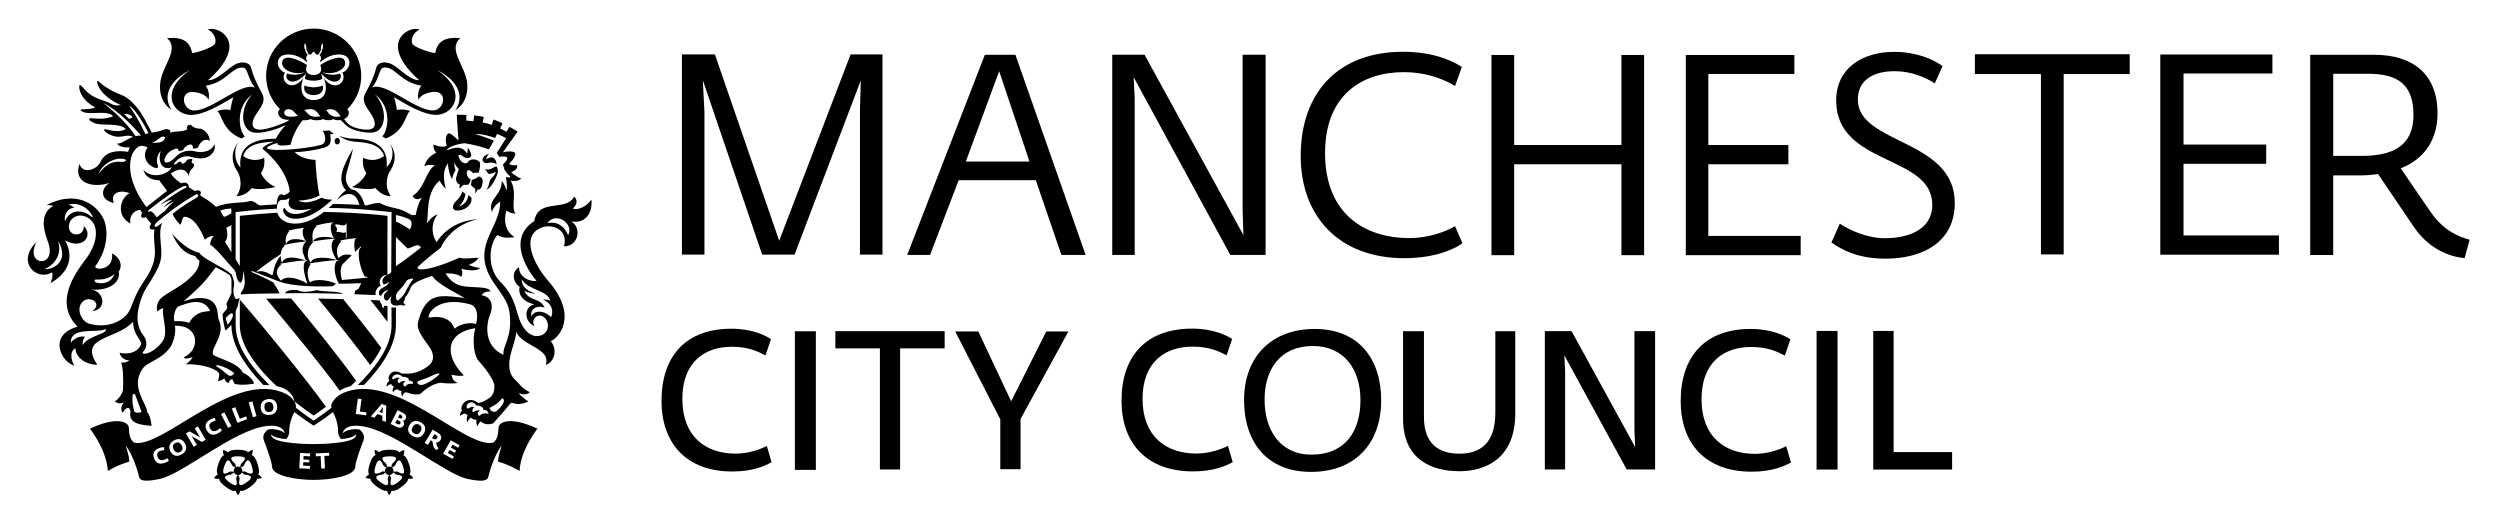 <?xml version="1.0" encoding="utf-8"?>
<!-- Generator: Adobe Illustrator 15.1.0, SVG Export Plug-In . SVG Version: 6.00 Build 0)  -->
<!DOCTYPE svg PUBLIC "-//W3C//DTD SVG 1.1//EN" "http://www.w3.org/Graphics/SVG/1.1/DTD/svg11.dtd">
<svg version="1.1" id="Layer_1" xmlns="http://www.w3.org/2000/svg" xmlns:xlink="http://www.w3.org/1999/xlink" x="0px" y="0px" viewBox="0 279.83 708.66 146" enable-background="new 0 279.83 708.66 146" xml:space="preserve"
	>
<g>
	<g>
		<path fill="#000000" d="M73.198,414.328c0,0,0,0-0.004-0.008c0.43-0.711,0.161-1.841-0.169-2.946
			c-0.426-1.447-0.985-2.287-1.656-2.54c0.366-0.832,0.25-1.479,0.25-1.479s-0.796,0.189-1.291,0.688
			c-0.551-0.599-1.7-0.688-2.854-0.728c-1.483-0.04-2.464,0.221-2.922,0.768c-0.43-0.522-1.318-0.688-1.318-0.688
			s-0.133,0.849,0.253,1.459c-0.755,0.33-1.206,1.387-1.592,2.469c-0.506,1.41-0.55,2.428-0.161,3.026
			c-0.687,0.297-1.053,1.009-1.053,1.009s0.615,0.346,1.439,0.192c0.052,0.824,0.944,1.588,1.881,2.3
			c1.206,0.94,2.167,1.29,2.866,1.093c0.008,0.008,0.016,0.008,0.024,0.017c-0.004-0.009-0.008-0.009-0.008-0.009
			c0,0.486,0.599,1.286,0.599,1.286s0.495-0.559,0.611-1.286c0.812,0.209,1.816-0.401,2.789-1.069
			c0.515-0.354,2.15-1.651,1.913-2.375c0.615,0.133,1.455-0.205,1.455-0.205S73.776,414.573,73.198,414.328z M63.571,412.001
			c0.346-0.973,0.688-1.664,1.049-1.672c0.365-0.008,0.667,0.281,1.101,1.254c0.157,0.35,0.546,0.619,0.997,0.768
			c-0.281,0.229-0.466,0.555-0.466,0.94c0,0.093,0.008,0.186,0.028,0.27c-0.55-0.093-1.033-0.125-1.354,0.053
			c-0.928,0.542-1.198,0.559-1.487,0.354C63.157,413.741,63.225,412.97,63.571,412.001z M66.971,415.683
			c0.229,1.033,0.229,1.395-0.077,1.612c-0.297,0.213-1.017-0.085-1.836-0.724c-0.82-0.631-1.367-1.162-1.258-1.512
			c0.104-0.354,0.378-0.522,1.443-0.643c0.361-0.04,0.747-0.374,1.097-0.704c0.053,0.161,0.149,0.306,0.27,0.438
			c0.209,0.201,0.482,0.33,0.776,0.346C67.072,414.944,66.903,415.329,66.971,415.683z M67.47,412.077
			c-0.225,0-0.442,0.072-0.635,0.201c0-0.47-0.04-0.848-0.31-1.117c-0.8-0.703-1.081-1.17-0.96-1.507
			c0.121-0.338,0.88-0.499,1.905-0.475c1.037,0.032,1.805,0.137,1.913,0.475c0.121,0.337-0.108,0.804-0.913,1.507
			c-0.269,0.266-0.354,0.644-0.354,1.109C67.924,412.142,67.707,412.077,67.47,412.077z M69.885,416.572
			c-0.856,0.579-1.536,0.937-1.833,0.724c-0.297-0.218-0.382-0.579-0.153-1.612c0.073-0.354-0.088-0.715-0.341-1.186
			c0.285-0.016,0.567-0.145,0.771-0.346c0.129-0.133,0.221-0.277,0.273-0.438c0.286,0.41,0.579,0.632,0.94,0.672
			c1.069,0.112,1.491,0.321,1.6,0.675C71.252,415.406,70.738,415.977,69.885,416.572z M71.501,413.963
			c-0.293,0.205-0.917,0.173-1.849-0.374c-0.322-0.177-0.627-0.201-0.997-0.032c0.012-0.084,0.032-0.177,0.032-0.27
			c0-0.317-0.125-0.631-0.354-0.855c-0.032-0.024-0.068-0.053-0.101-0.085c0.542-0.185,0.844-0.41,1.005-0.752
			c0.434-0.984,0.723-1.277,1.089-1.27c0.362,0.008,0.764,0.679,1.057,1.672C71.67,412.987,71.799,413.741,71.501,413.963z"/>
		<path fill="#000000" d="M116.084,414.345c0.394-0.604,0.346-1.62-0.157-3.026c-0.386-1.082-0.832-2.139-1.592-2.469
			c0.382-0.606,0.253-1.459,0.253-1.459s-0.88,0.165-1.318,0.688c-0.458-0.547-1.431-0.804-2.922-0.768
			c-1.149,0.04-2.303,0.129-2.85,0.728c-0.499-0.498-1.294-0.688-1.294-0.688s-0.117,0.647,0.249,1.479
			c-0.671,0.253-1.23,1.097-1.656,2.536c-0.333,1.109-0.603,2.238-0.173,2.95c0,0.008-0.004,0.008-0.004,0.008
			c-0.579,0.249-1.041,0.965-1.041,0.965s0.84,0.338,1.455,0.205c-0.237,0.724,1.407,2.021,1.921,2.375
			c0.968,0.667,1.978,1.278,2.785,1.069c0.113,0.731,0.599,1.286,0.599,1.286s0.607-0.796,0.607-1.286c0,0-0.004,0-0.008,0.008
			c0.008-0.008,0.016-0.008,0.024-0.016c0.699,0.2,1.656-0.153,2.866-1.094c0.932-0.711,1.821-1.471,1.885-2.299
			c0.815,0.152,1.435-0.192,1.435-0.192S116.767,414.642,116.084,414.345z M106.433,412.001c0.285-0.993,0.687-1.664,1.049-1.672
			c0.374-0.008,0.659,0.281,1.097,1.271c0.161,0.341,0.458,0.566,1.001,0.751c-0.036,0.032-0.08,0.061-0.108,0.085
			c-0.221,0.225-0.358,0.538-0.358,0.855c0,0.093,0.012,0.186,0.032,0.27c-0.362-0.169-0.671-0.145-1.001,0.032
			c-0.92,0.547-1.547,0.579-1.841,0.374C106.015,413.741,106.14,412.987,106.433,412.001z M109.91,415.683
			c0.229,1.033,0.149,1.395-0.153,1.612c-0.297,0.213-0.977-0.145-1.833-0.724c-0.852-0.595-1.366-1.162-1.258-1.512
			c0.104-0.354,0.531-0.562,1.6-0.675c0.362-0.04,0.659-0.262,0.929-0.672c0.064,0.161,0.161,0.306,0.277,0.438
			c0.213,0.201,0.49,0.33,0.788,0.346C109.998,414.968,109.842,415.329,109.91,415.683z M109.705,412.271
			c0-0.462-0.088-0.84-0.366-1.109c-0.792-0.703-1.029-1.17-0.912-1.512c0.116-0.333,0.876-0.438,1.913-0.47
			c1.029-0.024,1.789,0.137,1.905,0.47c0.112,0.342-0.161,0.809-0.957,1.512c-0.273,0.266-0.317,0.644-0.317,1.117
			c-0.181-0.129-0.398-0.201-0.631-0.201C110.111,412.077,109.89,412.142,109.705,412.271z M112.747,416.572
			c-0.815,0.635-1.539,0.937-1.829,0.724c-0.301-0.218-0.301-0.579-0.081-1.612c0.073-0.354-0.104-0.739-0.418-1.186
			c0.286-0.016,0.567-0.145,0.772-0.346c0.137-0.133,0.221-0.277,0.281-0.438c0.346,0.33,0.728,0.664,1.089,0.704
			c1.069,0.12,1.334,0.289,1.447,0.643C114.114,415.406,113.572,415.936,112.747,416.572z M114.371,413.963
			c-0.293,0.205-0.555,0.188-1.491-0.354c-0.321-0.178-0.8-0.146-1.358-0.053c0.02-0.084,0.036-0.177,0.036-0.27
			c0-0.386-0.185-0.711-0.458-0.94c0.442-0.145,0.836-0.418,0.997-0.768c0.43-0.969,0.731-1.262,1.089-1.254
			c0.366,0.012,0.711,0.695,1.057,1.672C114.584,412.97,114.656,413.741,114.371,413.963z"/>
		<g>
			<path fill="#000000" d="M113.568,397.411l-0.29-0.137l-0.446,0.893l0.338,0.156c0.41,0.205,0.655,0.241,0.828-0.101
				C114.166,397.877,114.01,397.64,113.568,397.411z"/>
			<polygon fill="#000000" points="108.423,396.897 108.583,395.168 107.527,396.567 			"/>
			<path fill="#000000" d="M118.837,400.24c-0.816-0.45-1.427-0.104-1.833,0.591c-0.398,0.691-0.418,1.427,0.366,1.869
				c0.84,0.486,1.451,0.112,1.857-0.587C119.633,401.399,119.605,400.679,118.837,400.24z"/>
			<path fill="#000000" d="M112.916,399.003l-0.406-0.201l-0.479,0.933l0.486,0.232c0.499,0.25,0.812,0.241,0.973-0.072
				C113.668,399.545,113.455,399.276,112.916,399.003z"/>
			<path fill="#000000" d="M167.632,336.406c-1.495,2.235-4.12,3.067-5.246,2.541c1.5-1.483,1.174-2.613,0.382-3.392
				c-2.355,4.429-10.165,0.293-11.326,6.961c-8.634,5.511-0.394,15.853,0.659,16.909c-1.672,0.374-5.032-0.908-4.968-3.87
				c-2.87,1.929-0.933,5.089,0.193,5.575c-0.394,1.072-0.185,3.982,4.116,4.955c-3.215,0.849-2.689,5.178,0.084,6.174
				c-1.166-1.896,0.768-3.629,2.375-2.717c1.905,1.081,2.082,4.574-0.667,5.402c-2.645,0.783-4.687-1.508-5.748-3.959
				c-1.391-3.22-1.29-6.926-5.691-11.303c-3.577-3.577-3.428-10.181-0.804-13.244c1.435,0.864,2.85,0.896,4.879,0.615
				c-2.645-1.636-3.208-4.69-2.311-7.52c0.49,0.217,1.109,0.82,2.616,0.82c-1.539-1.531,0.599-5.953-1.423-9.312
				c1.15,0.132,2.211,0.188,2.991-0.599c-1.266-0.37-2.833-1.813-2.833-1.813s2.162-0.739,1.611-1.985
				c-1.985,0.205-2.15-0.454-2.15-0.454s1.712-1.552,1.712-2.77c0-0.764-2.07-0.836-3.561-0.39c0.659-0.917,2.548-3.525,4.225-5.889
				c-1.029-0.651-1.6-0.956-2.332-1.374l-0.832,1.415l-1.829-0.924l0.688-1.483c-0.708-0.342-1.765-0.816-2.548-1.077l-0.535,1.52
				c0,0-1.338-0.471-2.568-0.684c0.052-0.217,0.342-1.583,0.342-1.583c-0.868-0.169-1.772-0.322-2.746-0.41l-0.172,1.636
				c0,0-1.154-0.101-2.042-0.165c0-0.177,0.024-1.62,0.024-1.62c-0.856-0.032-1.752-0.048-2.717-0.048
				c0,1.041,0.499,7.335,0.499,7.335s-2.416-2.568-3.014-1.974c-1.077,1.085-0.354,3.473-0.354,3.473s-1.407,0.7-3.698-0.394
				c-0.205,1.495,0.772,2.335,0.772,2.335s-2.786,1.101-3.4,3.831c0.953-0.547,2.459-0.39,2.966-0.229
				c-2.544,1.552-2.834,6.451-6.286,8.626c0.361,0.808,1.242,1.378,2.677,0.482c-1.149,1.411-1.817,4.964-1.817,4.964s0,0-1.202,0
				c-3.983-2.608-5.627-1.571-9.072-3.464c-1.045,0-2.383,0.341-3.517,0.715c-0.217-0.016-0.43-0.028-0.643-0.044
				c-0.337-1.234-1.411-4.252-3.702-4.453c-0.607-0.426-1.351-1.214-1.644-2.729c-0.269-1.387,1.182-4.819,1.994-8.682
				c0.021-0.04,0.028-0.096,0.036-0.177c-2.383,4.2-4.956,8.863-1.989,11.817c-1.463,0.949-2.557,2.725-2.557,2.725
				c2.995-2.617,4.486-1.632,5.221-0.896c0.599,0.595,0.941,1.668,1.125,2.295c-0.486-0.032-4.47-0.237-7.48-0.257
				c-0.41,0.406-0.824,0.784-1.234,1.149c7.002-0.084,17.83,1.166,17.83,1.166s-0.088,16.64-0.092,16.901
				c-0.148,0.559-1.077,0.82-1.077,0.82s-0.016-15.551,0.02-16.66c-6.837-0.856-14.289-1.029-17.995-1.129
				c-1.495,1.158-3.002,2.046-4.429,2.584c-4.337,1.636-8.015,0.45-8.791-2.347c0-0.008,0-0.012,0-0.016
				c-3.01,0.185-6.849,0.502-10.643,0.892c0,1.041,0,14.241,0,14.241l-1.194-1.938c0,0,0-12.999,0-13.356
				c5.097-0.619,10-0.896,11.713-0.98c-0.017-0.551,0.036-1.045,0.197-1.419c0.305-0.715,0.836-1.25,1.511-1.041
				c0.707,0,1.274-0.137,1.905-0.611c0,0.434-2.428,4.759,6.326,3.087c-4.361,2.44-6.688,1.427-7.403,0.286
				c-0.161-0.25-0.253-0.422-0.382-0.458c-0.43-0.104-0.688,0.892,0.145,1.885c1.539,1.837,5.209,1.206,7.709-0.113
				c2.552-1.266,5.257-3.778,5.639-4.16c-1.081-0.036-2.195-0.104-3.002-0.563c-0.876,0.43-4.108,2.146-6.592,0.824
				c3.469-0.116,5.33-1.081,6.017-1.459c-0.683-3.026-1.138-8.275-1.138-10.076c-3.38-0.141-5.281-1.495-5.876-2.243
				c2.11,0.132,6.72-0.72,8.167-1.174c1.443-0.458,2.392-0.924,1.885-3.858c0.354-0.032,0.731-0.02,1.001-0.109
				c-0.378-0.237-0.973-0.715-1.234-0.973c-0.478,0.048-1.342,0.129-1.841,0.121c0.313,0.579,1.25,2.528,0.077,3.693
				c-0.82,0.816-13.344,2.456-15.796,1.367c-0.679-0.402,1.567-1.378,2.817-1.62c-0.193,1.021,1.833,0.748,3.698,0.526
				c0.752-3.188,2.48-5.856,3.461-6.97c0.824,0.021,1.539-0.012,2.291-0.329c0.703,0.426,2.612,0.494,3.509-0.024
				c0.442,0.342,1.346,0.342,1.64,0.342c0.688-0.016,0.944-0.113,1.178-0.342c0.848,0.494,1.736,0.342,2.122,0.285
				c0.889,0.611,1.367,1.966,4.088,2.878c2.568,0.74,5.233,1.062,6.455,0.185c2.753-1.969,2.11-7.163-0.784-10.338
				c4.791,3.545,3.839,10.157,2.054,11.938c0.35,0.153,0.671,0.35,0.957,0.567c0,0,0,0,0.048,0c5.51-2.106,5.535-6.897,6.901-7.79
				c-2.299-0.751-3.746-0.261-3.746-0.261s-0.213-1.857-0.804-3.629c3.562,2.058,7.979,4.859,11.817,5
				c-0.004-0.004-0.016-0.008-0.02-0.008c5.036,0.113,9.466-6.583,0.317-12.781c8.139,4.292,6.885,9.229,5.205,11.499
				c2.737-1.684,3.831-4.783,3.356-8.083c-0.667-4.711-5.531-9.337-1.885-12.404c-4.192-0.35-6.536,0.78-7.123,4.289
				c-2.861-0.494-6.342-2.021-6.495-2.705c-0.551-1.447,0.495-3.288,2.09-4.027c-1.443-0.506-3.891,0.157-5.253,2.026
				c-3.738,5.108,5.108,12.323,5.108,12.323s-0.016,0.016-0.052,0.048c-2.942,0-6.082-4.172-8.477-4.852
				c-2.19-0.627-3.356,0.382-3.553,1.082c-0.82,2.978-1.491,4.276-3.251,7.633c-1.431,2.753,1.692,4.939,2.48,7.198
				c0.454,1.278,0.667,2.946-1.978,2.946c-0.94,0-2.954-0.245-4.506-1.089c-1.081-0.583-1.539-1.423-1.978-1.925
				c1.548-0.587,1.672-2.062,0.953-2.777c2.432-2.428,3.939-5.768,3.939-9.458c0-7.391-6.045-13.4-13.489-13.4
				c-7.432,0-13.477,6.009-13.477,13.4c0,3.678,1.495,7.014,3.911,9.425c-1.278,1.278,0.101,3.216,2.597,3.015
				c-0.097,0.112-0.193,0.229-0.294,0.346c-2.082,1.093-6.193,2.464-7.805,2.464c-2.641,0-2.428-1.668-1.982-2.946
				c0.792-2.259,3.919-4.445,2.48-7.198c-1.753-3.356-2.428-4.655-3.256-7.633c-0.193-0.695-1.358-1.708-3.549-1.082
				c-2.396,0.684-5.531,4.852-8.489,4.852c-0.02-0.032-0.036-0.048-0.036-0.048s8.843-7.215,5.113-12.323
				c-1.371-1.869-3.818-2.532-5.261-2.026c1.596,0.74,2.645,2.577,2.094,4.027c-0.165,0.688-3.642,2.215-6.507,2.705
				c-0.571-3.509-2.918-4.638-7.114-4.289c3.653,3.067-1.214,7.693-1.877,12.404c-0.466,3.228,0.571,6.258,3.179,7.966
				c-1.624-2.323-2.673-7.154,5.31-11.359c-9.087,6.158-4.787,12.802,0.209,12.778c3.883-0.073,8.36-2.926,11.978-5.008
				c-0.591,1.776-0.804,3.629-0.804,3.629s-1.459-0.486-3.75,0.261c1.358,0.884,1.391,5.607,6.765,7.741
				c0.052,0.016,0.125,0.044,0.177,0.044c0.27-0.209,0.567-0.394,0.9-0.543c-1.789-1.776-2.741-8.388,2.054-11.929
				c-2.898,3.171-3.537,8.36-0.784,10.333c1.881,1.351,7.203-0.132,10.293-1.664c-1.503,1.576-2.403,3.208-2.821,3.886
				c-3.284,0-10.873,0.382-9.996,8.111c-1.676-1.527-2.07-5.061-0.515-7.267c-1.58,1.958-2.789,4.992-0.181,8.658v0.004
				c0,0,1.877,3.376-0.41,6.752c2.717,0,4.293-2.283,4.293-2.283s1.86,0.82,6.72-0.285c-3.279-1.516-4.115-4.02-4.115-4.02
				s1.346-1.431,0.92-4.257c-3.46,1.616-5.94-0.518-5.94-0.518c1.206-3.987,6.548-3.847,8.457-4.072
				c-0.017,0.036-0.041,0.081-0.068,0.117c-1.399,0.466-2.95,1.455-2.914,1.901c7.323,6.041,7.713,11.821,7.689,12.118
				c0,0-0.366,0.724-1.756,1.045c-0.515-0.506-1.419-0.261-1.696,1.037c-0.057,0.253-0.185,0.832-0.237,1.552
				c-1.503,0.08-3.103,0.177-4.743,0.31l-0.679-0.317c0,0-0.973-0.965-1.945-0.965c-2.464,0.8-5.961,0.097-9.812,1.704
				c-1.978-1.974-4.107-2.906-4.546-3.344c0.853-1.21-0.615-1.668-1.423-1.142c-0.357-0.237-1.62-0.965-1.841-1.194
				c0.273-0.438-0.41-1.692-2.106-1.025c-2.295-1.491-2.878-2.753-2.878-2.753s3.638-2.926,5.109,0.675
				c0-2.01,1.495-2.021,1.442-3.075c-0.016-0.35-0.092-0.337-0.538-0.571c-0.33-0.173,0.068-0.595,0.068-1.25
				c-0.619,0.148-0.748,0.108-1.399,0.273c-1.149,1.796-2.062,0.989-1.668,0.595c-0.446,0-0.502-0.012-0.933,0.097
				c-0.237,0.45-0.792,0.723-1.31,0.723c1.045-1.929,2.841-2.48,4.075-2.355c1.423,0.148,2.858,0.94,4.972,0.418
				c1.809-0.446,3.199-2.577,2.432-3.867c-0.277,1.732-3.179,2.677-5.201,2.086c-2.021-0.595-4.228,0.056-5.362,1.198
				c-1.543,1.535-2.086,1.909-3.07,1.909c-1.037,0-0.35-3.035,2.837-3.939c0.643-0.189,0.792,0.751,0.792,0.751
				s0.921-0.205,1.226-0.313c0.25-0.723,1.041-1.351,1.705-1.543c1.278-0.374,1.049,1.117,1.049,1.117s0.546,0.101,1.451-0.273
				c0.595-1.744,2.114-2.85,3.288-1.889c0.197-1.873-1.905-3.473-2.492-3.473c-2.653,0-2.367-1.467-3.449-1.025
				c-0.474,0.205-0.655,0.82-0.341,1.129c-0.788,0.788-2.938,0.466-4.98,1.017c0.659-0.659-0.587-1.415-2.006-0.756
				c-0.703,0.342-1.861,0.499-3.099,0.748c-0.949-1.744-2.504-5.153-4.369-7.315c-2.946-3.433-4.035-3.115-6.354-4.281
				c-1.435-0.728-3.151-1.764-4.108-2.725c-0.957-0.944-0.603,0.362-0.603,0.362c0.981,3.34,5.068,5.478,6.688,6.154
				c-1.105,0.112-1.395,0.141-2.396-0.173c-2.408-1.471-5.137-1.226-7.979-4.361c-0.739-0.816-1.455-1.869-1.455-0.546
				c0,1.169,1.013,3.878,4.486,5.704c-0.306,0.281-1.765,0.554-3.364,0.554c-1.592,0-0.169,0.688-0.169,0.688
				c2.026,1.057,6.821-0.599,8.682,1.258c-0.064,0.092-2.231,0.997-5.197,0.655c-2.97-0.346-1.226,0.836-0.233,1.282
				c2.09,0.94,7.119-0.185,8.983,1.66c-0.39,0.39-2.014,1.097-5.374,0.201c-2.098-0.559,0.426,2.034,3.376,2.034
				c1.383,0,2.906-0.716,4.072,0.076c-1.54,0.402-3.075,1.885-4.53,1.885c0.542,0.844,1.969,1.13,3.605,1.062
				c-0.201,0.394-0.357,0.812-0.486,1.254c-2.85-0.438-6.318-0.31-7.801,2.806c-1.286,2.681-5.39,3.4-5.94,0.579
				c-1.986,5.326,3.545,7.058,8.48,5.422c-2.391,1.487-2.914,4.743,1.202,5.711c-1.146-3.111,2.034-3.798,4.482-2.81
				c-3.075,1.685-3.646,6.789,0.313,8.618c-0.542-1.202,0.261-3.702,2.725-3.867c0.225,0.41,0.406,0.691,0.502,0.792
				c-0.997,2.134,1.133,1.274,1.133,1.274s0.985,1.379,1.459,1.849c-1.142,1.587,0.149,1.796,0.9,1.587
				c-0.402,2.681,0.354,5.43,0.097,7.552c-0.522,4.377-2.955,6.536-4.747,9.964c-1.797,3.429-1.933,5.459-3.465,6.981
				c-1.535,1.527-5.145,3.714-10.43,2.243c-1.914-0.547-3.694-3.798-2.066-5.916c1.825-2.396,6.282-0.017,2.999,2.411
				c4.205-0.538,3.505-5.562-0.285-6.153c5.108,0.434,8.396-2.106,7.785-5.072c1.19-1.732,0.394-4.116-1.925-5.157
				c0.675,4.397-4.341,4.992-4.779,3.729c4.337-5.956,3.336-11.555,2.46-13.412c-2.291-4.811-8.369-8.188-16.218-4.015
				c0.784,0,1.52,0,1.865,0.221c-4.232,2.407-2.399,7.705-1.431,10.257c0.35,0.908,1.214,4.087-0.884,5.157
				c-1.752,0.9-4.574-0.731-2.452-5.149c-5.913,5.88,0.386,11.21,4.474,8.529c0.293,1.383-0.092,1.981-0.45,3.087
				c7.327-4.188,5.458-9.823,4.12-12.11c5,2.741,8.144-1.278,5.302-4.111c0.181,1.427-0.917,2.58-2.348,2.403
				c-2.347-0.281-2.419-3.38-0.643-4.658c2.187-1.592,4.65-0.057,5.534,1.202c1.371,1.917,1.443,5.615-1.628,9.996
				c-1.853,2.653-10.193,12.13-2.668,19.619c-8.569,2.411-4.626,10.152-0.828,11.065c-0.519-0.535-1.941-3.69,0.221-4.965
				c0,2.545,2.854,4.707,6.214,4.707c-5.559-8.155,5.571-7.046,10.145-12.215c0,3.967,2.697,5.357,2.235,6.479
				c-1.182,2.846-4.923,2.741-6.069,2.299c0.555,2.371,2.777,2.134,2.777,2.134s-0.885,0.869-2.375,0.676
				c0.611,1.25,0.703,4.67,0.539,7.857c-0.028,0.6-1.142,2.585-2.287,3.107c0.711,0.703,1.596,0.72,2.572,0.354
				c-0.868,0.864-0.969,2.251-0.326,2.898c0.382-0.64,0.792-1.363,1.564-1.363c0.639,0.294,0.623,1.113,0.623,1.113
				s-0.932,2.589,2.552,3.485c1.656,0.414,3.425,0.482,3.425,0.482s-0.245-2.895-1.282-3.943c0.217-2.006-4.944-7.021-1.294-12.198
				c1.54-2.195,5.277-2.428,7.938-6.246c0.454-0.45,1.76-3.928,1.226-6.001c7.062-0.177,7.303,6.897,2.488,8.979
				c0.571,0.582,1.267,0.305,2.573-0.057c-0.635,1.049-1.455,1.765-2.074,1.997c4.992,0,7.359,1.021,8.819,1.869
				c1.029,0.604,0.9,1.396,0.406,2.89c1,0,1.845-0.759,1.845-0.759s0.197,1.286,1.322,1.286c0-0.579,0.333-1.033,0.937-1.033
				c0.362,0.68,0.39,1.025,0.684,1.343c2.291,0.555,5.478-0.097,5.478-0.097s-0.446-1.89-3.231-3.123
				c-1.25-2.846-7.484-4.164-8.376-5.064c-0.229-0.229-0.109-1.162,0.156-1.785c0.792-1.896,2.971-4.859,1.439-8.095
				c-0.575-1.21,0.422-5.872-4.792-6.186c-2.548-0.137-5.233,0.969-5.233,0.969s3.143-2.761,4.839-4.438
				c1.692-1.688,4.317-5.257,4.317-5.257s2.709,1.298,4.055,2.299c0.096,0.302,0.253,0.752,0.402,1.182
				c0,1.33-0.004,2.616-0.004,3.843c-0.112,0.285-0.249,0.591-0.398,0.88c-0.366,0.712-0.695,1.552-0.981,2.002
				c-0.221,0.361,0.535,1.242-0.076,1.845c-0.346,0.346-0.724,0.703-1.041,1.262c0,2.034,0.78,4.614,0.78,4.614
				s0.9-0.703,1.688-1.607c0.012,0.201,0.032,0.397,0.032,0.43c0.161,5.832,4.289,11.729,9.04,16.604
				c0.522-0.009,1.101,0,1.712,0.048c-6.186-6.198-9.55-11.7-9.55-16.861c0-0.257-0.024-2.287-0.024-3.83
				c0.072-0.498,0.201-0.94,0.422-1.21c0.157-0.209,0.298-1.113,0.414-1.531c0.181-0.688,0.266-1.142,0.302-1.379
				c-0.374,0.398-1.001,0.583-1.254,0.209c-0.562-0.836-0.611-2.476-0.382-3.36c0.225-0.84-0.084-2.113-0.607-3.396
				c-2.439-2.186-7.85-4.155-9.2-6.157c-2.942-0.635-5.84-3.26-7.729-5.406c2.331,5.181,4.875,5.924,6.583,6.338
				c0.141,0.137,0.338,0.784,1.178,1.258c0.024,1.077-0.249,2.239-1.31,3.514c-3.328,3.999-8.184,5.582-9.828,7.463
				c-1.366,1.564-0.779,3.514-0.779,3.514s0.711-0.812,1.696-0.949c-0.615,2.002,1.479,6.584-0.032,9.052
				c-1.873,3.067-4.747,3.794-4.747,3.794s-1.74,0.27-0.836-0.639c0.924-0.92,1.238-2.91-0.024-4.493
				c-2.793-3.514-1.503-8.083-0.33-11.198c1.17-3.111,4.57-6.632,5.282-10.539c0.575-3.179-0.961-7.05,0.37-10.246
				c-0.398,0.394-1.109,0.808-1.447,1.094c-0.209,0.177-0.651,0.145-0.72-0.097c-0.076-0.249,0.229-0.731,0.575-1.033
				c2.741-2.468,7.034-5.595,10.844-7.781c0.551-0.317,0.784-0.201,0.937-0.052c0.129,0.128-0.129,0.607-0.338,0.735
				c-4.104,2.343-6.037,3.939-6.893,4.65c0.506,1.411,1.568,2.46,2.175,3.087c0.539-0.751,0.394-1.644,1.041-2.287
				c3.557,0,5.832,6.314,5.9,6.535c0.189-0.189,1.226-1.125,2.537-1.073c-0.322,0.322-0.808,0.888-1.065,2.399
				c0.491,0.213,2.203,1.817,3.823,3.746c0.764,0.913,1.8,2.074,2.91,3.264c0.246,0.266,0.527,0.78,0.631,1.218
				c0.12,0.555,0.092,0.703,0.177,1.025c0.306,1.21,0.888,1.664,1.142,1.567c0.41-0.148,0.759-1.415,0.759-3.412
				c0.193,0.711,0.333,1.805,0.386,2.761c0.008,0.209,0.08,0.599,0.012,1.018c-0.088,0.574-0.249,1.226-0.494,1.651
				c-0.257,0.435-0.45,0.435-0.667,1.314l0,0l0,0c3.011-0.169,7.098-0.241,11.025-0.273c-0.438-1.391-1.266-1.989-1.696-3.066
				c-1.467-0.889-5.683-2.762-6.082-2.942c-0.285-0.121-0.193-0.426,0.173-0.281c1.246,0.479,5.68,2.219,7.633,2.986
				c3.593,1.21,9.212,1.459,14.968,1.29c0.221,0,0.836-0.679,1.037-0.688c0.041,0,0.089,0,0.125,0
				c-3.127-1.475-6.877-1.278-7.524-0.365c-1.133-2.384-0.587-4.257,0.233-5.137c-0.82-0.061-0.121-0.334,0.257-0.398
				c0.382-0.064,3.625-0.599,7.179-0.852c0.559,0,0.426,0.237-0.141,0.341c-1.102,1.628-0.29,4.623,0.679,6.383
				c1.877-0.04,4.944-0.084,6.334-0.168c-0.277,0.534-0.526,1.129-0.728,1.539c-0.097,0.097-0.635,0.369-0.98,0.595
				c-0.064,0.161-0.161,0.599-0.257,1.001c1.712,0.057,4.353,0.16,6.065,0.241c-0.153-0.583,0.008-1.162,0.221-1.563
				c0.31-0.583,0.699-0.856,1.209-1.09c-0.751-1.049-0.104-2.95,1.741-3.099c0.168-0.036-2.09,1.017-0.917,2.773
				c0.213,0,1.025-0.354,1.592-0.812c-0.121,0.514-0.836,1.201-1.499,1.523c-0.664,0.321-1.274,0.618-1.431,1.482
				c-0.084,0.475,0.121,1.049,0.571,0.949c0.169-0.032,0.177-0.241,0.346-0.491c0.289-0.441,0.812-1.04,1.809-1.04
				c-2.219,1.322-1.166,3.062-0.486,2.934c0.72-0.125,0.655-1.025,1.33-1.166c-0.192,0.374-1.081,2.902,1.926,2.541
				c0.205-0.032,0.406-0.105,0.586-0.197l-0.004,0.008c0,0,0.973,0.486,1.507-0.032c-0.306,0-0.551-0.361-0.691-0.635
				c0.273-0.374,0.475-0.856,0.559-1.507c1.118-1.109,1.311-2.456,1.849-3.184c0.575-0.881,3.119-2.018,5.755-2.83
				c1.705,2.488,7.332,5.024,9.221,6.311c-0.362-0.064-0.76-0.125-1.206-0.201c-0.088-0.016-0.188-0.032-0.277-0.04
				c-3.416-0.397-5.506-0.542-7.198,0.201h-0.012c-0.306,0.112-0.579,0.233-0.804,0.394c-1.925,1.307-2.966,3.497-3.702,6.479
				c-0.611,2.5,2.327,5.486,3.529,7.479c1.186,1.966,0.828,3.734-0.426,4.739c-3.103,2.548-6.125,2.339-6.125,2.339
				s-1.149,0.072-1.861-0.112c-0.346-0.346-1.053-0.475-1.278-0.494c-1.969-0.133-2.588,2.033-1.941,2.673
				c-0.562,0.201-0.836,1.001-0.836,1.651c0.804-0.796,1.358-0.743,1.358-0.743s0.161,0.599,0.832,0.691
				c-0.599,0.603-0.47,1.246-0.35,1.656c0.382-0.695,0.8-0.856,1.403-0.856c0.229,0.217,0.446,0.442,1.045,0.442
				c-0.173,0.253-0.161,0.912,0.161,1.543c0.302-0.595,0.571-1.146,1.041-1.153c0.607-0.024,1.917,0.965,4.112,0.466
				c3.195-3.175,5.852-3.175,5.852-3.175s2.589,0.43,4.888,0.04c-1.748-0.302-1.897-2.335-1.897-2.335s2.11,0.591,3.489,0.209
				c-5.872-5.856-4.888-12.19,3.239-13.393c-0.852,3.106-0.55,7.821,1.146,9.514c1.105,1.093,4.261,5.201,4.261,6.776
				c0,0.977,0.008,1.881-0.828,3.007c0,0-1.684,1.592-3.714,1.913c-3.308-2.508-5.526,1.178-4.602,2.114
				c-0.161,0.237-0.619,0.486-0.619,1.592c0.699-0.68,1.523-0.704,1.523-0.704l0.664,0.463c0,0-0.398,0.555-0.153,1.993
				c0.434-0.555,0.631-1.073,1.093-1.274c0.551,0.543,1.033,0.551,1.583,0.551c-0.189,0.6,0.028,1.403,0.253,1.934
				c0.273-0.961,0.944-1.479,0.944-1.479s1.194,1.386,3.489,0.603c2.154-2.344,3.851-4.349,5.052-5.82
				c1.338,0,1.68,0.917,4.968-0.354c-2.399-1.632-2.745-2.484-2.745-2.484s1.845,1.073,3.119-0.192
				c-2.17-1.121-2.597-1.966-3.417-2.789c-1.351-1.335-2.396-2.183-2.396-5.153c0-2.986,1.99-6.953,1.99-9.24
				c1.419,4.075,9.976,4.675,8.36,9.369c1.708-0.169,3.834-3.666,1.415-6.681c1.893-0.631,8.296-6.824-0.9-17.283
				c-3.485-3.975-8.208-12.729-1.387-14.992c2.681-0.892,7.323,0.515,6.053,5.43c4.035,0,5.157-5.141,2.066-7.082
				C165.839,343.335,168.073,340.277,167.632,336.406z M105.472,304.669c1.909-2.311,2.062-5.462,3.139-5.655
				c3.312-0.607,4.727,4.136,10.808,5.088c-1.202,1.705-0.909,3.26-0.788,4.064c0.221-0.921,1.76-2.054,4.2-2.287
				c4.24-0.398,3.219,5.422-0.322,5.257C117.41,310.915,108.993,302.836,105.472,304.669z M86.216,311.031
				c3.686-1.037,3.71,1.222,4.683,1.749C87.273,313.48,87.241,311.558,86.216,311.031z M92.458,311.012
				c2.87-0.941,3.513,1.358,4.172,1.768C93.66,313.491,93.057,311.607,92.458,311.012z M80.4,295.445
				c2.914-0.743,5.494,1.013,6.64,1.986c0.012-0.157,0.036-0.318,0.032-0.442c-0.442-0.326-0.35-1.21,0.165-1.58
				c-0.277-0.325-0.679-0.888-0.768-1.563c-0.321-0.281-0.281-1.937,0.036-1.66c0.185,0.153,0.515,1.511,0.277,1.692
				c0.342,0.495,0.522,1.029,0.724,1.395c0.193-0.06,0.43-0.056,0.695,0.053c0.129-0.446,0.547-0.76,0.663-0.844l0.008-0.004
				c0.016-0.012,0.016-0.012,0.052,0l0.008,0.004c0.117,0.084,0.539,0.394,0.663,0.844c0.27-0.109,0.507-0.113,0.704-0.053
				c0.193-0.365,0.402-0.9,0.751-1.395c-0.253-0.181,0.061-1.543,0.245-1.692c0.313-0.273,0.354,1.378,0.032,1.66
				c-0.084,0.675-0.478,1.238-0.76,1.563c0.511,0.37,0.611,1.258,0.165,1.58c-0.008,0.124,0.008,0.285,0.024,0.442
				c1.157-0.973,3.726-2.729,6.644-1.986c2.44,0.796,2.066,4-0.366,4.972c1.536,2.572-2.207,5.784-5.257,1.543
				c1.339,3.22,0.45,6.274-2.87,6.23c-3.26,0.048-4.22-3.006-2.898-6.23c-3.199,4.188-6.781,1.029-5.245-1.543
				C78.33,299.444,77.956,296.24,80.4,295.445z M80.589,311.985c-0.173-0.853,0.764-1.479,1.861-1.082
				c0.828,0.297,1.56,1.451,2.018,1.772C82.615,313.09,80.798,313.057,80.589,311.985z M55.231,311.16
				c-3.541,0.161-4.558-5.659-0.321-5.253c2.439,0.233,3.979,1.367,4.204,2.283c0.113-0.808,0.406-2.359-0.796-4.063
				c6.085-0.949,7.496-5.696,10.812-5.084c1.073,0.197,1.226,3.344,3.135,5.651C68.748,302.861,60.331,310.935,55.231,311.16z
				 M34.081,325.71c-2.633-0.31-4.63,1.314-6.134,3.473c0.969-2.805,4.036-4.373,6.085-4.373
				C36.634,324.81,35.818,325.907,34.081,325.71z M12.61,356.088c1.246-0.377,5.454-2.998,3.81-8.062
				C20.07,354.192,14.572,356.418,12.61,356.088z M25.974,341.297c-3.035-2.608-6.5-1.672-7.564,1.291
				c-0.337-1.925,0.751-3.823,2.617-3.823c-0.37-0.37-0.868-0.792-1.636-0.856c2.311-0.884,5.462,0.442,6.861,3.251
				C26.372,341.386,26.183,341.478,25.974,341.297z M27.2,359.071c0.526,0,3.396,0.217,5.233-1.615
				c-0.997,3.002-4.068,2.854-5.149,2.451C26.665,359.682,26.677,359.071,27.2,359.071z M28.796,374.361
				c-2.5,1.041-4.385,1.684-5.382,3.3c-0.012-0.35-0.044-1.6,0.704-2.348c-2.05-0.543-3.879,1.307-4.072,1.676
				c0-4.613,6.905-2.725,9.643-3.766C30.371,372.949,30.195,373.766,28.796,374.361z M39.636,395.297
				c0.49,1.282,0.49,1.282,0.49,1.282s-1.089,0.522-1.989,0.024c-0.338-0.957-0.792-2.971-0.519-4.852
				c0.06-0.402,0.599-0.322,0.711,0.016C38.925,393.375,39.326,394.477,39.636,395.297z M62.188,383.436
				c1.68,0.471,2.705,1.09,4.04,1.99c0.43,0.289-0.651,1.322-1.411,0.812c-1.053-0.684-1.652-1.499-3.188-2.388
				C60.958,383.468,61.316,383.183,62.188,383.436z M65.91,368.729c0.482,0.475-0.466,2.203-1.411,3.147
				c-0.165-0.583-0.538-1.873-0.538-1.873S65.444,368.255,65.91,368.729z M50.416,366.732c2.275-0.743,6.994-3.007,9.083,1.073
				c0.334,0.684-3.593-0.651-5.896,3.557c-1.403-0.595-3.047-0.49-4.208-0.49C49.053,369.203,49.72,367.427,50.416,366.732z
				 M46.815,318.705c-0.277,1.463-1.439,1.636-3.814,1.591C45.396,319.456,45.432,318.082,46.815,318.705z M42.104,317.563
				l-0.9,0.273c0,0-2.15-4.795-4.626-8.031C38.743,310.775,42.104,317.563,42.104,317.563z M37.522,313.03
				c-0.056,0.221-0.688,0.442-0.984,0.49c-0.366-0.386-1.078-1.105-1.383-1.411C36.497,312.109,37.176,312.454,37.522,313.03z
				 M29.262,309.034c4.345,2.078,8.71,6.921,10.74,9.2c-0.519,0-1.21,0.088-1.576,0.188
				C36.694,315.706,32.875,311.703,29.262,309.034z M37.578,323.327c1.419-2.484,2.677-2.516,4.277-1.684
				c-1.552,1.893-0.776,4.908,2.383,5.864c0.213,0.072,0.82-0.185,0.446-0.997c-0.282-0.627-0.51-2.488,0.957-3.947
				c-0.913,1.945-0.326,5.868,3.059,4.735c-1.628,2.492-6.009,3.059-8.051,0.651c0.82,3.208,4.461,2.962,4.461,2.962l2.239,3.022
				l-5.836,4.586C41.513,338.52,34.7,330.184,37.578,323.327z M52.413,333.202c-1.998,0.9-6.439,4.088-6.989,4.751
				c0.667-0.334,1.547-1.105,3.408-1.596c-0.989,0.78-1.934,1.616-2.532,2.327c1.149-0.86,2.601-1.616,3.062-1.752
				c-1.226,0.937-1.969,1.905-2.504,2.596c-1.415,1.017-2.416,1.917-2.416,1.917s-1.423-2.074-1.889-1.684
				c-0.386,0.326-0.78-0.088-0.398-0.39c4.586-3.65,7.982-5.88,9.638-6.64C52.751,332.278,53.39,332.76,52.413,333.202z
				 M63.752,348.355c0,0,1.233-0.917,0.39-4.092c0.506,0,1.045-0.341,1.443-0.679c0.004,2.757,0.004,5.334,0.004,7.77
				C64.656,349.75,63.752,348.355,63.752,348.355z M65.576,338.93v1.371c-1.105,0.531-1.157,0.82-2.09,0.997
				c-0.691-0.9-1.001-1.736-1.001-1.736c0.945-0.47,1.282-0.446,3.324-0.663L65.576,338.93z M82.024,345.128
				c1.138-0.277,2.689-0.55,3.851-0.683c0.506-0.077,0.45,0.133,0.024,0.229c-0.302,1.274,0.088,2.584,0.707,3.312
				c0.137,0.137,0.036,0.148-0.004,0.137c-4.196-1.318-5.225,0.241-5.442,0.755c-0.04,0.088-0.112,0.056-0.125-0.036
				c-0.08-0.51-0.301-2.163,0.985-3.489C81.598,345.353,81.706,345.216,82.024,345.128z M87.012,360.144
				c-4.305-2.379-6.705-1.68-7.348-0.739c-1.041-1.113-2.126-2.846,0.157-4.614c-0.546,0-0.502-0.197,0.061-0.298
				c2.625-0.43,3.967-0.65,6.692-0.868c-5.397-1.813-6.398,0.02-6.583,0.583c-0.036,0.101-0.104,0.053-0.128-0.044
				c-0.101-0.313-0.302-1.033-0.31-1.869c-1.395,1.685-1.845,3.312-2.287,5.511c-0.016,0.112-0.084,0.068-0.161,0.04
				c-1.809-1.077-3.215-1.415-4.216-0.969c-0.157-0.021-0.185-0.064-0.104-0.137c0.688-0.61,3.569-2.813,6.776-4.847
				c0.057-0.856,0.358-1.781,1.218-2.468c-0.498,0-0.269-0.185,0.153-0.253c1.777-0.41,4.072-0.735,5.704-0.876
				c0.101-0.012,0.289,0,0.289,0.052c0,0.093-0.173,0.125-0.45,0.185c-1.081,1.644-0.876,2.621,0.241,5.097
				c0.085-0.008,0.161-0.016,0.253-0.024c0.205,0,0.201,0.201-0.221,0.233c-1.274,0.675-0.438,4.14,0.362,6.245
				C87.12,360.128,87.052,360.16,87.012,360.144z M98.025,343.411c0-0.321,0.225-0.454,0.225,0.044c0.02,1.073,0.016,3.251,0,3.629
				c-0.004,0.366-0.168,0.434-0.197,0.205c-0.052-0.398,0.004-1.556-0.068-1.716c-0.708,0.703-1.752-0.326-2.649,0.068
				c0.153-0.41,0.482-1.077-0.374-1.938C95.283,342.841,97.092,344.336,98.025,343.411z M89.809,343.725
				c0.944-0.289,2.588-0.655,4.373-0.848c0.153-0.024,0.233,0.008,0.225,0.048c-0.004,0.044-0.04,0.101-0.31,0.165
				c-0.703,0.896-0.165,3.26,0.502,4.12c0.024,0.044-0.004,0.092-0.056,0.081c-3.368-0.736-5.277-0.044-5.72,0.844
				c-0.068,0.097-0.145,0.052-0.157-0.012c-0.096-0.547-0.474-3.075,1.149-4.196C89.355,344.01,89.476,343.809,89.809,343.725z
				 M95.203,353.444c-2.508-0.703-6.379-0.969-7.03,0.604c-0.08,0.209-0.152,0.084-0.192,0.031
				c-1.314-1.692-0.712-4.497,0.872-5.574c-0.173,0.016-0.418,0.016-0.418-0.084c0-0.088,0.31-0.145,0.534-0.189
				c2.279-0.454,5.527-0.731,5.688-0.74c0.418-0.04,0.579,0.125-0.044,0.221c-0.374,0.454-1.483,2.05,0.699,5.611
				C95.416,353.504,95.276,353.468,95.203,353.444z M103.877,358.556c-0.294,0.041-6.922,0.647-6.922,0.647
				s-0.984-2.802,0.169-4.489c0.27-0.262,1.391-1.359,2.589-2.537c-2.621-0.771-3.722,0.852-3.722,0.852s-1.487-2.399,0.76-4.875
				c-0.422,0.036-0.313-0.125-0.092-0.189c0.526-0.141,2.399-0.462,4.003-0.606c0.358-0.032,0.506,0.141-0.012,0.261
				c-0.104,0.341-0.446,1.672,0.024,3.621c0.494-0.478,0.953-0.944,1.351-1.33c0.148-0.149,0.289-0.217,0.337-0.141
				c0.061,0.109-0.185,0.334-0.502,0.712c-0.687,2.632,0.868,6.776,1.572,7.753C104.323,358.231,104.524,358.484,103.877,358.556z
				 M116.92,388.653c0,0-1.423-0.293-1.994,0.748c-0.695,0-0.924-1.113,0.048-1.443c-0.522-0.209-1.113-0.209-1.797,0.475
				c-0.88-0.414-0.273-1.314,0.197-1.499c-0.591-0.177-1.387,0-1.833,0.442c-1.198-0.205,0.708-2.564,2.588-0.712
				c0.543-0.108,2.046,0.237,1.736,1.041C117.687,387.881,116.92,388.653,116.92,388.653z M112.225,340.771
				c1.113,0.241,3.429,0.816,4.092,1.467c0.868,0.86-0.108,2.649-0.108,2.649s-2.339-1.6-3.979-2.263v-1.853H112.225z
				 M112.225,347.025c0.873,0.873,1.889,1.841,3.292,3.236c1.001,0,3.123-1.877,3.786-0.225c-2.733,2.038-4.662,3.682-6.833,5.057
				c-0.064,0.052-0.141,0.137-0.245,0.253V347.025z M117.036,359.111c-1.435,1.636-2.07,3.774-2.773,4.47
				c-0.748,0.744-1.841,2.38-2.01,0.575c-0.169-1.801,1.583-2.143,2.741-4.386c0.378-0.723,1.21-0.932,1.881-0.992
				C117.052,358.766,117.141,358.987,117.036,359.111z M124.396,386.076c-1.298,1.299-3.987,2.882-4.984,2.882
				c-0.993,0-1.406-0.771-0.852-1.101c0.266-0.169,2.146-0.68,3.453-1.327C124.307,385.381,124.91,385.558,124.396,386.076z
				 M134.938,371.667c-1.817-0.635-4.795,0.081-6.069,1.358c-0.816-2.178-2.726-3.898-7.163-3.175
				c-1.029,0.052,1.435-6.423,11.431-3.794C135.859,366.772,135.296,370.421,134.938,371.667z M136.024,397.693
				c-0.7,0-0.917-1.121,0.052-1.451c-0.446-0.116-0.969-0.217-1.873,0.41c-0.595,0-0.197-1.246,0.257-1.431
				c-0.583-0.189-1.125,0.044-1.821,0.43c-1.201-0.446,0.676-3.167,2.456-0.848c0.543-0.129,2.163,0.394,1.869,1.193
				c1.302-0.112,1.543,1.105,1.543,1.105S136.594,396.652,136.024,397.693z M140.722,396.399c-1.089,0.699-2.259-0.788-1.82-1.018
				c0.808-0.414,2.476-1.242,3.315-2.576C142.559,392.476,144.026,393.517,140.722,396.399z M142.736,380.413
				c-5.631-2.476-5.072-8.682-3.669-11.801c0.744-2.098,0.382-4.586-2.544-5.101c0.422-0.551,0.86-1.064,2.528-1.064
				c-0.511-1.685-5.442-0.849-8.489-1.648c-2.898-0.775-4.245-3.469-4.245-3.469s3.236-0.201,4.441,1.001
				c0.651-1.282,0.012-2.331,0.012-2.331s3.891,1.189,5.394-0.229c-1.347,0-3.312-0.864-3.312-0.864s2.167-0.719,2.805-2.009
				c-1.024-0.077-4.208,0.49-5.39-0.036c-4.707,2.114-9.067,3.497-11.029,3.312c-1.137-0.112-0.916-0.571-0.606-0.86
				c2.335-2.211,4.498-3.851,6.31-5.273c0.47-1.174,3.251-6.547,10.623-8.095c-3.271,0.233-8.316,1.318-11.833,6.523
				c-1.62-2.577-1.447-5.607,0.313-7.91c-1.652,0.663-2.568,1.909-3.123,2.689c0.759-2.074-0.547-8.485,3.682-12.231
				c0.402,0.764,0.973,1.552,1.764,2.335c-1.125-4.176-0.269-6.053,0.619-7.202c0,0.993,0.273,2.954,1.19,4.481
				c0.088-1.21,0.957-2.577,0.957-2.577s-0.378-0.812-0.378-2.227c0.253,0.848,1.306,1.974,1.306,1.974s-0.953,2.428-0.784,3.075
				c0.241,0.912,0.667,1.117,1.077,1.27c-0.181,0.519-0.032,1.21-0.032,1.21s0.511-0.856,1.146-1.142
				c0.499,0,1.118,0.108,1.399-0.177c0.281-0.281,0.587-1.327,0.587-1.327s-1.745-0.9-0.909-2.62
				c0.591-0.157,0.929,0.148,1.636,0.852c0.764-0.37,1.455-0.08,1.455-0.08s0.595-1.358,0.406-2.914
				c-0.061-0.539-2.038-1.616-3.324-0.333c-0.261,0.924-2.287,0.74-2.793-1.792c1.029-0.394,1.242,0.751,2.444,0.788
				c0.008,0,0.012,0,0.024,0c0.008,0,0.017,0,0.028,0c0.008,0,0.016,0,0.024,0c0.289-0.012,0.944-0.024,1.133-0.643
				c0.084-0.302-0.229-1.479-0.985-2.235c0,0.699-0.061,1.302-0.185,1.636c-0.547-0.687-1.407-2.608-5.226-1.113
				c-0.201,0.072-0.414,0.133-0.631,0.181c0.679-0.856,2.042-1.592,5.02-2.006c0,0,3.175,0.362,7.014,1.736
				c0.495-0.908,1.411-2.48,1.411-2.48s-3.308-1.331-5.334-1.889c2.138-0.064,4.586,0.76,5.691,1.158
				c0.092-0.229,0.177-0.454,0.547-1.162c0.96,0.326,2.572,1.21,2.572,1.21l-2.681,4.208c0.266,0.326,0.515,0.691,0.74,1.073
				c0.595-0.092,1.986-0.257,2.227,0.249c0.233,0.486-0.732,1.507-1.202,1.958c0.153,0.418,0.29,0.848,0.402,1.274
				c0.169,0.611,1.178,1.64,1.841,2.291c-0.543,0.132-0.977,0.048-1.367-0.044c0.108,0.808,0.257,2.154,0.257,2.745
				c0,0.43-0.036,0.8-0.089,1.125c-0.205-0.86-0.619-1.809-1.362-2.781c0,4.296-4.027,5.036-2.83,8.806
				c0.844-2.001,1.616-2.392,2.383-2.922c0,8.026-9.096,12.894-1.439,23.565c2.725,3.802,3.754,5.454,4.076,7.857
				C145.408,375.47,142.27,378.042,142.736,380.413z M156.04,365.104c-0.519-0.257-1.19-0.361-2.142-0.361
				c2.383,0.973,3.159,3.074,2.315,5.012c-2.327-2.323-4.984-1.78-5.539-0.262c-0.499-1.354,0.771-3.404,3.71-2.468
				c-1.435-3.002-4.317-1.555-5.8-4.823c0.828,0.668,2.022,0.607,3.027,0.985c0-0.486-3.746-0.933-3.746-4.168
				C150.055,362.323,154.894,361.844,156.04,365.104z M161.036,346.502c-1.166-2.677-2.966-3.915-5.884-3.46
				C157.74,339.65,162.808,343.347,161.036,346.502z"/>
			<path fill="#000000" d="M110.344,328.656c2.468-3.465,1.527-6.354,0.088-8.316c1.354,2.138,1.069,5.233-0.84,6.796
				c0.759-7.271-6.029-7.958-9.51-8.006c-0.868,0-2.472-0.237-3.959-0.764c1.27,0.933,2.785,1.471,4.264,1.608
				c1.889,0.233,7.283,0.072,8.489,4.076c0,0-2.48,2.134-5.945,0.518c-0.422,2.826,0.92,4.257,0.92,4.257s-0.828,2.504-4.104,4.02
				c4.851,1.109,6.716,0.285,6.716,0.285s1.58,2.283,4.289,2.283C108.467,332.037,110.344,328.66,110.344,328.656L110.344,328.656z"
				/>
			<ellipse fill="#000000" cx="95.597" cy="319.854" rx="0.752" ry="0.913"/>
			<path fill="#000000" d="M140.573,327.049c-0.507,0-1.789,1.318-3.135,0.651c0.74,0.731,0.587,0.989,0.993,1.403
				c0.92,0.145,2.154-0.583,2.154-0.583c-0.45,1.041-0.619,1.202-1.636,2.219c-0.313,0.832-0.265,1.801-1.065,2.894
				c1.7-0.744,3.067-4.088,3.235-4.968C141.188,328.299,141.031,326.896,140.573,327.049z"/>
			<path fill="#000000" d="M49.697,405.413c-0.82,0.446-0.844,1.154-0.454,1.861c0.39,0.703,1.013,1.098,1.796,0.679
				c0.848-0.466,0.848-1.177,0.458-1.896C51.099,405.337,50.476,404.988,49.697,405.413z"/>
			<path fill="#000000" d="M76.144,393.785c-0.933,0.057-1.25,0.68-1.202,1.487c0.052,0.776,0.442,1.419,1.334,1.343
				c0.96-0.049,1.266-0.695,1.218-1.499C77.438,394.308,77.028,393.73,76.144,393.785z"/>
			<path fill="#000000" d="M132.703,335.192c0,0.759-0.354,2.343-2.648,3.231c1.471-1.459,1.776-2.822,1.881-3.618
				c-0.587-0.374-0.86-0.828-0.908-0.663c-0.378,1.307-1.029,1.978-1.945,2.894c-0.925,0.917-1.371,3.151,1.841,2.283
				c1.061-0.289,3.066-1.391,2.685-3.525C132.941,335.373,132.925,335.192,132.703,335.192z"/>
			<path fill="#000000" d="M135.513,329.863c-0.301,0.631-1.744,0.96-1.744,0.96s-0.253,0.904-0.253,1.306
				c0,0.414,0.748,0.884,1.025,1.085c0.281,0.201,0.177,1.463,0.177,1.463s0.426-0.515,0.623-1.113
				c1.371,0.285,1.487-2.154,1.487-2.476C136.827,330.61,136.49,329.863,135.513,329.863z"/>
			<path fill="#000000" d="M140.754,326.354c0-0.446-0.426-3.031-2.922-1.339c0-0.382,0.181-0.997,0.8-1.611
				c-1.246,0.293-2.705,1.684-1.246,2.58C138.33,326.394,138.998,325.361,140.754,326.354z"/>
			<path fill="#000000" d="M123.575,403.135l-0.434-0.266l-0.671,1.125l0.313,0.193c0.539,0.317,0.904,0.225,1.113-0.141
				C124.126,403.677,124.058,403.424,123.575,403.135z"/>
			<path fill="#000000" d="M89.114,304.577c-0.088,0.004-0.362,0.004-0.474,0c-0.475-0.032-1.467-0.141-2.344-0.491
				c-0.57,2.802,2.597,2.705,2.597,2.705s3.175,0.093,2.601-2.705C90.589,304.448,89.572,304.549,89.114,304.577z"/>
			<path fill="#000000" d="M96.304,390.586L96.304,390.586c0.876-0.646,1.994-1.041,3.087-1.282c0.51-0.49,1.158-1.121,1.555-1.515
				c-4.481-6.351-12.773-16.62-18.4-23.356c-2.275,0.016-4.73,0.023-7.106,0.064C80.894,370.98,91.666,384.051,96.304,390.586z"/>
			<path fill="#000000" d="M84.351,362.077c-1.833-0.104-2.918-0.048-3.601,0.876c2.335-0.008,4.554-0.008,6.378-0.008v-0.017
				c0.7,0,1.616,0.009,2.689,0.017h0.052v0.008c2.058,0.036,4.671,0.093,7.408,0.165c-1.391-0.904-6.069-0.494-7.351-1.058
				C88.374,362.439,85.665,362.893,84.351,362.077z"/>
			<path fill="#000000" d="M86.497,300.256c-2.046,1.037-3.762,0.844-5.072,0.422c-1.073,1.475,1.467,4.301,5.306,0.028
				c-0.073,0.293-0.258,1.037-0.298,1.459c0.31,0.297,1.5,0.539,2.464,0.539l0,0h0.004c0.973,0,2.163-0.246,2.464-0.539
				c-0.044-0.422-0.225-1.166-0.293-1.459c3.83,4.272,6.375,1.447,5.305-0.028c-1.31,0.422-3.039,0.619-5.072-0.422
				c3.042,1.009,6.897-0.599,6.515-2.858c-0.45-2.621-5.333-0.342-7.042,0.884c1.077,2.657-1.52,2.833-1.865,2.842
				c0,0-0.004,0-0.016,0c-0.008,0-0.016,0-0.016,0c-0.337-0.008-2.934-0.185-1.853-2.842c-1.716-1.226-6.591-3.505-7.042-0.884
				C79.592,299.657,83.45,301.265,86.497,300.256z"/>
			<path fill="#000000" d="M90.159,364.452c5.153,6.318,10.909,13.529,14.783,18.871c1.238-1.584,2.319-3.212,3.151-4.859
				c-3.392-4.63-8.155-10.575-10.8-13.851C94.673,364.53,92.16,364.481,90.159,364.452z"/>
			<path fill="#000000" d="M141.301,401.114c-0.077,1.209-0.129,3.299-1.52,4.199c-7.999,1.813-28.513-20.977-42.967-13.854
				c-1.021,0.519-1.809,1.194-2.355,2.078c-0.004,0.008-0.012,0.008-0.02,0.017l0,0c-0.454,0.695-0.691,1.032-0.471,1.881
				c-1.286,0.965-3.195,2.359-5.064,3.638c-1.741-1.154-3.565-2.492-5.037-3.666c0.061-0.397,0.077-1.024-0.51-1.869
				c0.004,0,0.004,0.008,0.012,0.008c2.279,1.805,4.28,3.231,5.535,4.08c0.86-0.575,2.074-1.438,3.485-2.484
				c-5.053-7.162-18.795-23.999-24.39-30.35l-0.016,0.503c-0.004,2.363-0.004,4.582-0.004,6.672c0,5.992,5.113,12.335,10.438,17.319
				c3.827,0.735,4.956,3.243,4.956,4.26c-0.008,0-0.008-0.008-0.012-0.008c-0.55-0.884-1.334-1.56-2.355-2.078
				c-14.45-7.118-34.972,15.672-42.963,13.854c-1.387-0.904-1.451-2.994-1.515-4.199c-0.104-1.914-3.794-3.196-11.037,0.232
				c0,0,4.313,5.406,4.964,10.98l0.117,1.01c0,0,2.725-1.736,6.085-2.649c0-1.776-1.117-4.529-0.964-4.497
				c2.146,2.873,3.489,7.664,3.709,8.746c0.229,1.146,1.572,1.575,5.913,0.646c6.515-1.419,20.796-13.71,29.992-14.951
				c2.396-0.33,4.783-0.146,5.438,2.033c-1.101-1.109-3.733-1.402-4.919-1.033c-0.635,0.627-1.515,1.52-1.065,2.931
				c0.004,0,0.004,0.008,0.004,0.008c0.904,2.299,2.335,6.351,2.335,7.468c0,2.794,7.247,3.826,11.809,3.826
				c4.574,0,11.817-1.032,11.817-3.826c0-1.117,1.443-5.173,2.339-7.468v-0.008c0.446-1.411-0.426-2.304-1.053-2.931
				c-1.189-0.369-3.826-0.076-4.924,1.033c0.659-2.179,3.047-2.363,5.442-2.033c9.188,1.241,23.477,13.532,29.992,14.951
				c4.341,0.933,5.679,0.499,5.912-0.646c0.217-1.082,1.572-5.873,3.714-8.746c0.149-0.032-0.964,2.721-0.964,4.497
				c3.364,0.913,6.081,2.649,6.081,2.649l0.109-1.01c0.659-5.57,4.968-10.98,4.968-10.98
				C145.091,397.913,141.402,399.199,141.301,401.114z M46.694,411.036c-1.511,0.522-2.552,0.072-3.022-1.286
				c-0.51-1.431,0.008-2.407,1.503-2.922c0.615-0.233,1.013-0.249,1.375-0.217l-0.012,0.82c-0.426,0.035-0.603,0.052-1.057,0.188
				c-0.756,0.253-1.125,0.853-0.82,1.716c0.305,0.864,1.017,1.126,1.853,0.828c0.402-0.133,0.631-0.253,0.917-0.438l0.474,0.659
				C47.546,410.687,47.224,410.86,46.694,411.036z M51.429,408.673c-1.355,0.739-2.432,0.354-3.111-0.88
				c-0.671-1.21-0.281-2.42,1.033-3.135c1.395-0.768,2.46-0.25,3.095,0.892C53.113,406.768,52.799,407.926,51.429,408.673z
				 M57.237,405.116l-2.934-1.677l0.317,0.491l1.19,2.009l-0.904,0.543l-2.219-3.778l1.045-0.599l3.015,1.708l-0.277-0.418
				l-1.27-2.154l0.904-0.534l2.218,3.778L57.237,405.116z M61.859,402.628c-1.402,0.78-2.504,0.499-3.203-0.747
				c-0.752-1.322-0.418-2.372,0.973-3.151c0.566-0.317,0.953-0.402,1.314-0.431l0.132,0.792c-0.418,0.104-0.586,0.153-1.013,0.386
				c-0.7,0.391-0.96,1.041-0.506,1.833c0.45,0.796,1.198,0.937,1.965,0.499c0.378-0.209,0.579-0.362,0.828-0.604l0.583,0.583
				C62.638,402.138,62.349,402.355,61.859,402.628z M64.66,401.114l-2.01-3.915l0.94-0.482l2.01,3.902L64.66,401.114z
				 M67.309,399.698l-1.596-4.056l0.981-0.378l1.294,3.28l1.772-0.684l0.297,0.779L67.309,399.698z M71.69,398.099l-1.182-4.217
				l1.017-0.273l1.182,4.2L71.69,398.099z M76.308,397.455c-1.531,0.084-2.343-0.728-2.419-2.122
				c-0.084-1.375,0.771-2.283,2.263-2.384c1.58-0.092,2.323,0.8,2.408,2.106C78.639,396.439,77.86,397.351,76.308,397.455z
				 M87.691,410.145l-0.036,0.771l-1.684-0.089l-0.048,0.989l1.965,0.101l-0.044,0.808l-3.011-0.141l0.221-4.361l2.87,0.137
				l-0.044,0.832l-1.817-0.097l-0.056,0.969L87.691,410.145z M92.108,412.609l-1.049,0.048l-0.165-3.541l-1.371,0.061l-0.036-0.824
				l3.794-0.169l0.04,0.816l-1.371,0.063L92.108,412.609z M100.959,402.966c0.201,1.801-4.678,2.263-4.678,2.263
				c-1.913,0.31-4.815,0.479-7.38,0.479c-2.556,0-5.458-0.165-7.367-0.479c0,0-4.875-0.462-4.674-2.263
				c0.896,0.904,2.902,1.237,4.289,1.338c0.273-0.31,0.515-0.711,0.691-1.218c0.181-0.51,0.177-1.033,0.145-1.551
				c0.117-1.628,0.599-3.252,1.443-4.9c2.806,2.131,4.956,3.521,5.479,3.855c0.53-0.33,2.681-1.717,5.486-3.855
				c0.848,1.648,1.326,3.276,1.443,4.9c-0.028,0.518-0.04,1.041,0.148,1.551c0.173,0.507,0.422,0.913,0.691,1.218
				C98.049,404.203,100.051,403.87,100.959,402.966z M103.777,397.564l-2.93-0.397l0.586-4.321l1.041,0.129l-0.47,3.517l1.885,0.254
				L103.777,397.564z M109.379,399.417l-1.029-0.378l0.048-1.339l-1.395-0.511l-0.885,1.05l-0.997-0.362l3.083-3.541l1.282,0.467
				L109.379,399.417z M114.978,398.58c-0.161,0.33-0.482,0.475-0.74,0.499l-0.008,0.008c0.209,0.233,0.479,0.728,0.209,1.258
				c-0.362,0.72-1.029,0.993-2.183,0.414l-1.543-0.768l1.982-3.906l1.375,0.695C115.027,397.242,115.348,397.845,114.978,398.58z
				 M116.94,403.408c-1.342-0.752-1.56-1.89-0.86-3.107c0.688-1.202,1.921-1.491,3.22-0.752c1.387,0.78,1.511,1.962,0.856,3.1
				C119.464,403.854,118.302,404.196,116.94,403.408z M124.846,404.581c-0.253,0.427-0.68,0.68-1.218,0.663l0.136,0.644
				c0.077,0.346,0.217,0.635,0.571,0.997l-0.623,0.559c-0.711-0.475-0.888-1.098-1.009-1.785l-0.133-0.751
				c-0.068-0.032-0.132-0.077-0.205-0.112l-0.273-0.178l-0.784,1.307l-0.904-0.547l2.247-3.762l1.467,0.88
				C124.97,403.002,125.352,403.745,124.846,404.581z M129.874,406.76l-1.587-0.9l-0.475,0.856l1.467,0.815l-0.382,0.676
				l-1.463-0.832l-0.486,0.864l1.708,0.96l-0.402,0.712l-2.637-1.479l2.15-3.798l2.5,1.402L129.874,406.76z"/>
			<path fill="#000000" d="M107.611,364.979c-0.631-0.04-1.724-0.08-2.6-0.112c1.998,2.5,3.316,4.221,4.827,6.21
				c0-1.398,0-2.982,0-4.498c-0.346,0-0.691-0.063-0.828-0.108c-0.121,0.153-0.31,0.41-0.269,0.776
				c-0.257-0.177-0.635-0.708-0.515-1.162C107.884,365.839,107.659,365.208,107.611,364.979z"/>
			<path fill="#000000" d="M101.393,388.998c0.776-0.063,1.419-0.072,1.785-0.063c4.847-4.98,9.056-11.018,9.056-16.974
				c0-1.604-0.004-3.268-0.004-5.032c0,0,0,0,0.004-0.009c-0.655,0.29-1.258-0.031-1.258-0.031c0,1.752,0.012,3.673,0.012,5.269
				C110.987,378.356,105.798,384.678,101.393,388.998z"/>
		</g>
	</g>
	<g>
		<g>
			<path fill="#000000" d="M193.299,295.252h9.349l18.224,52.814l20.246-52.814h9.036v56.745h-6.391v-40.611l0.237-8.75
				l-18.77,49.361h-9.188l-16.821-49.442l0.466,8.991v40.451h-6.387V295.252L193.299,295.252z"/>
		</g>
		<g>
			<path fill="#000000" d="M279.172,295.357h8.662l19.904,56.745h-6.869l-7.259-21.19h-21.861l-8.119,21.19h-6.479L279.172,295.357z
				 M291.813,325.614l-8.585-25.603l-9.445,25.603H291.813z"/>
		</g>
		<g>
			<path fill="#000000" d="M315.281,295.348h9.164l28.023,51.126l-0.233-7.062v-44.064h6.519v56.745h-10.016l-27.4-50.406l0.31,5.86
				v44.546h-6.367V295.348z"/>
		</g>
		<g>
			<path fill="#000000" d="M368.702,324.038c0-17.898,10.515-29.534,29.06-29.534c9.312,0,14.928,3.127,16.616,4.333l-1.93,5.382
				c-2.09-1.367-7.388-3.935-14.525-3.935c-11.801,0-22.315,6.419-22.315,22.955c0,16.934,10.916,24.08,23.919,24.08
				c5.294,0,10.201-1.764,12.927-3.372l2.09,4.815c-1.527,1.206-6.986,4.253-16.455,4.253
				C379.378,353.014,368.702,340.976,368.702,324.038z"/>
		</g>
		<g>
			<path fill="#000000" d="M422.779,295.412h6.431v25.523h30.41v-25.523h6.423v56.745h-6.423v-25.764h-30.41v25.764h-6.431V295.412z
				"/>
		</g>
		<g>
			<path fill="#000000" d="M477.871,295.412h30.768v5.382H484.25v20.145h22.686v5.458H484.25v20.306h26.178v5.458h-32.557V295.412z"
				/>
		</g>
		<g>
			<path fill="#000000" d="M519.146,348.552l2.363-5.313c2.758,1.772,7.557,4.108,12.834,4.108c6.226,0,13.389-2.17,13.389-9.498
				c0-14.249-27.243-10.953-27.243-29.546c0-9.26,7.557-13.77,16.455-13.77c6.138,0,10.944,2.014,13.706,4.027l-2.203,4.908
				c-2.604-1.692-6.696-3.461-11.342-3.461c-5.989,0-10.475,2.416-10.475,8.055c0,12.721,27.484,11.109,27.484,29.309
				c0,10.868-8.823,15.78-19.619,15.78C526.385,353.146,521.904,350.49,519.146,348.552z"/>
		</g>
		<g>
			<path fill="#000000" d="M578.531,300.823H559.81v-5.619H603.7v5.619h-18.722v51.126h-6.447V300.823L578.531,300.823z"/>
		</g>
		<g>
			<path fill="#000000" d="M612.366,295.28h31.78v5.378h-25.201v20.145h23.441v5.458h-23.441v20.31h27.051v5.454h-33.63V295.28z"/>
		</g>
		<g>
			<path fill="#000000" d="M684.361,344.324l-10.273-15.173c-1.33,0.241-3.525,0.402-5.177,0.402h-7.532v22.552h-6.512v-56.745
				h18.119c10.595,0,17.967,5.137,17.967,16.616c0,6.664-3.063,12.681-10.435,15.571l8.634,12.601
				c3.762,5.298,7.998,6.825,10.9,7.629l-1.419,5.217C695.586,352.752,689.152,351.229,684.361,344.324z M669.389,324.018
				c8.625,0,14.742-2.649,14.742-11.556c0-8.669-4.389-11.72-12.861-11.72h-9.888v23.276H669.389z"/>
		</g>
		<g>
			<path fill="#000000" d="M187.511,393.468c0-12.777,6.981-20.458,19.815-20.458c6.013,0,9.715,1.945,11.222,2.95l-1.555,4.614
				c-2.146-1.117-4.832-2.452-9.558-2.452c-7.625,0-14.011,4.284-14.011,14.791c0,10.72,6.66,15.507,15.088,15.507
				c3.598,0,6.873-1.174,8.859-2.166l1.342,4.613c-1.985,1.054-5.261,2.613-11.17,2.613
				C194.601,413.481,187.511,405.527,187.511,393.468z"/>
		</g>
		<g>
			<path fill="#000000" d="M225.321,373.734h5.944v39.293h-5.944V373.734z"/>
		</g>
		<g>
			<path fill="#000000" d="M249.421,378.58h-12.625v-4.879h30.977v4.879h-12.625v34.325h-5.728V378.58L249.421,378.58z"/>
		</g>
		<g>
			<path fill="#000000" d="M283.541,398.698l-12.765-24.9h6.543l9.309,19.771l9.948-19.771h6.278l-13.561,24.792v14.236h-5.748
				v-14.128H283.541z"/>
		</g>
		<g>
			<path fill="#000000" d="M317.91,393.44c0-12.781,7.054-20.458,20.02-20.458c6.082,0,9.823,1.945,11.343,2.95l-1.576,4.614
				c-2.167-1.117-4.884-2.456-9.658-2.456c-7.705,0-14.165,4.285-14.165,14.795c0,10.72,6.732,15.507,15.25,15.507
				c3.638,0,6.949-1.174,8.959-2.17l1.351,4.614c-2.002,1.057-5.317,2.616-11.282,2.616
				C325.069,413.448,317.91,405.494,317.91,393.44z"/>
		</g>
		<g>
			<path fill="#000000" d="M397.714,398.492v-24.787h5.925v24.397c0,7.793,4.518,10.329,10.06,10.329
				c5.86,0,10.173-2.926,10.173-11.596v-23.127h5.647v23.353c0,12.806-8.501,16.343-15.82,16.343
				C405.898,413.396,397.714,410.193,397.714,398.492z"/>
		</g>
		<g>
			<path fill="#000000" d="M352.645,393.199c0-12.34,7.914-20.125,19.976-20.125c12.701,0,18.891,8.674,18.891,20.233
				c0,12.17-7.314,20.289-19.911,20.289C359.322,413.601,352.645,405.369,352.645,393.199z M385.64,393.255
				c0-8.722-4.622-15.342-13.505-15.342c-9.261,0-13.674,6.616-13.674,15.226c0,8.393,4.252,15.562,13.296,15.562
				C381.387,408.705,385.64,401.986,385.64,393.255z"/>
		</g>
		<g>
			<path fill="#000000" d="M437.904,373.698h7.576l18.039,32.886l-0.214-4.767v-28.119h5.856v39.2h-8.055l-17.669-32.327
				l0.217,4.377v27.95h-5.747v-39.2H437.904z"/>
		</g>
		<g>
			<path fill="#000000" d="M476.412,393.525c0-12.777,6.994-20.45,19.855-20.45c6.029,0,9.739,1.949,11.242,2.941l-1.56,4.614
				c-2.143-1.109-4.839-2.443-9.574-2.443c-7.641,0-14.052,4.276-14.052,14.783c0,10.731,6.673,15.511,15.125,15.511
				c3.609,0,6.89-1.166,8.879-2.171l1.351,4.614c-1.989,1.062-5.281,2.612-11.198,2.612
				C483.506,413.532,476.412,405.594,476.412,393.525z"/>
		</g>
		<g>
			<path fill="#000000" d="M514.934,373.641h5.944v39.293h-5.944V373.641z"/>
		</g>
		<g>
			<path fill="#000000" d="M531.003,373.641h5.771v34.341h16.58v4.952h-22.355v-39.293H531.003z"/>
		</g>
	</g>
</g>
</svg>
